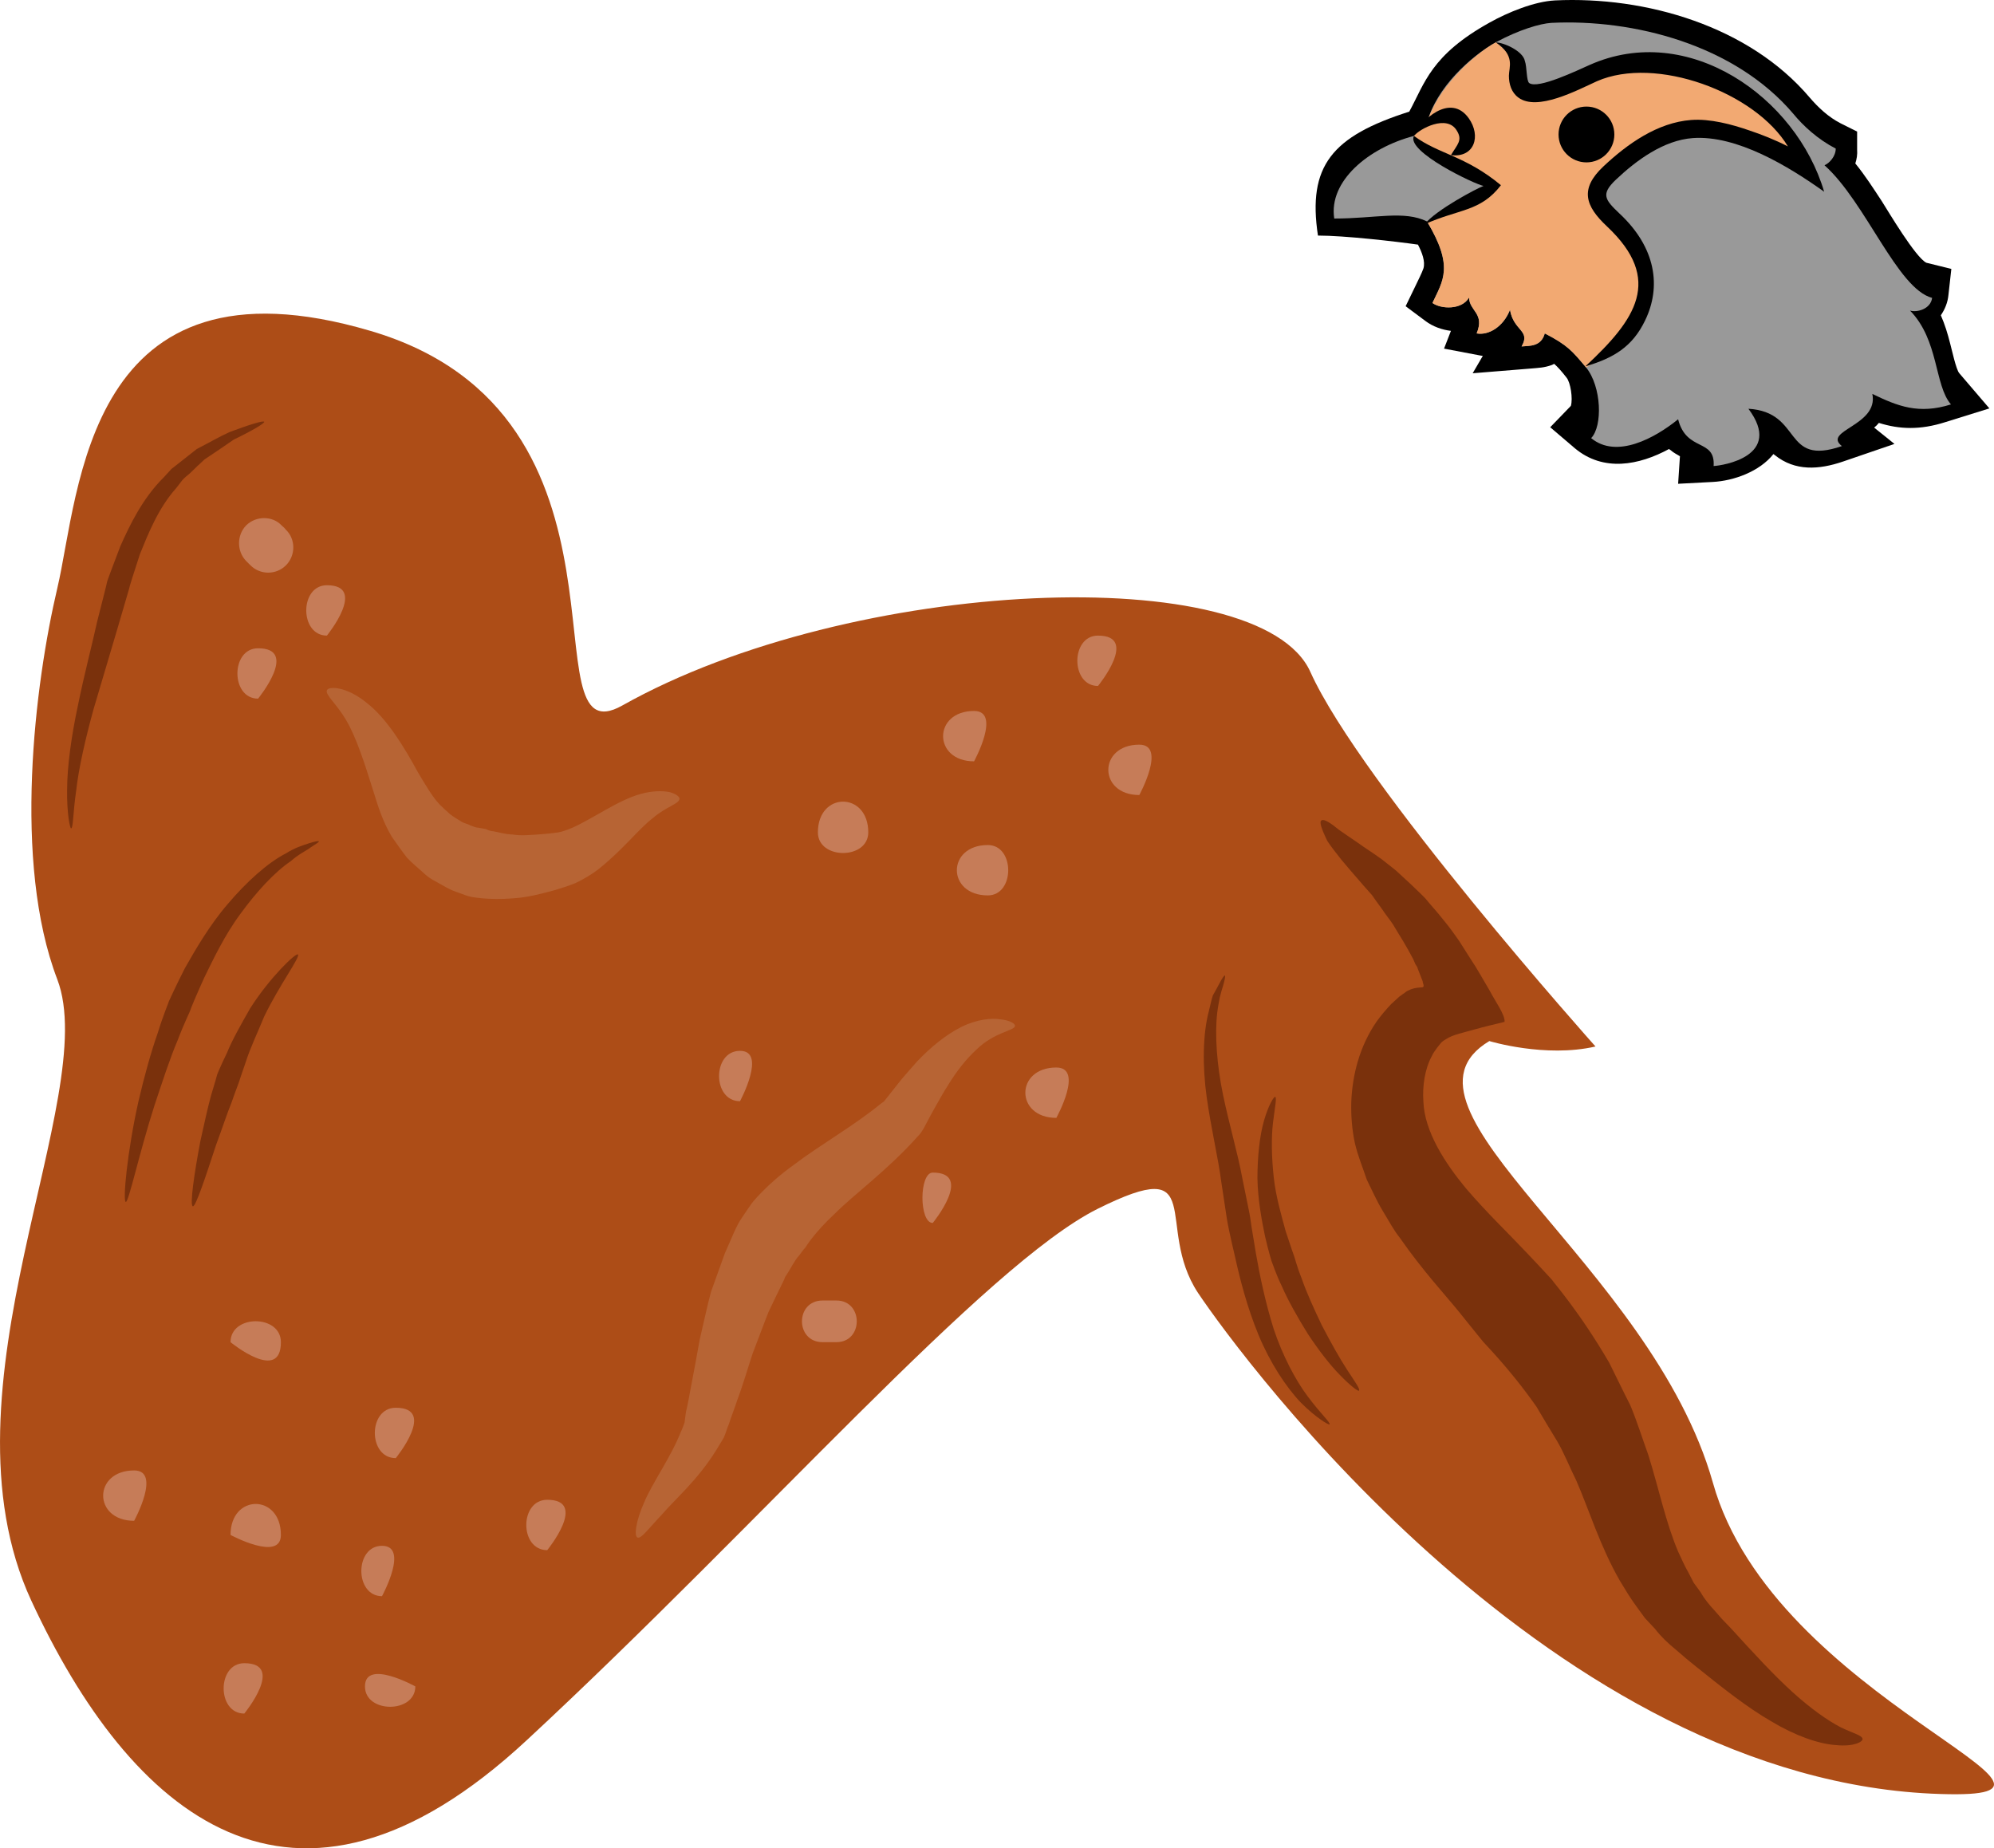 <?xml version="1.0" encoding="UTF-8" standalone="no"?>
<!-- Creator: CorelDRAW Home & Student X7 -->

<svg
   xmlns:dc="http://purl.org/dc/elements/1.1/"
   xmlns:cc="http://creativecommons.org/ns#"
   xmlns:rdf="http://www.w3.org/1999/02/22-rdf-syntax-ns#"
   xmlns:svg="http://www.w3.org/2000/svg"
   xmlns="http://www.w3.org/2000/svg"
   xmlns:sodipodi="http://sodipodi.sourceforge.net/DTD/sodipodi-0.dtd"
   xmlns:inkscape="http://www.inkscape.org/namespaces/inkscape"
   xml:space="preserve"
   width="55.029mm"
   height="51.009mm"
   version="1.1"
   style="clip-rule:evenodd;fill-rule:evenodd;image-rendering:optimizeQuality;shape-rendering:geometricPrecision;text-rendering:geometricPrecision"
   viewBox="0 0 5502.88 5100.94"
   id="svg82"
   sodipodi:docname="3163.svg"
   inkscape:version="0.92.4 (5da689c313, 2019-01-14)"><sodipodi:namedview
   pagecolor="#ffffff"
   bordercolor="#666666"
   borderopacity="1"
   objecttolerance="10"
   gridtolerance="10"
   guidetolerance="10"
   inkscape:pageopacity="0"
   inkscape:pageshadow="2"
   inkscape:window-width="640"
   inkscape:window-height="480"
   id="namedview84"
   showgrid="false"
   inkscape:zoom="0.2102413"
   inkscape:cx="102.12924"
   inkscape:cy="77.699841"
   inkscape:window-x="0"
   inkscape:window-y="0"
   inkscape:window-maximized="0"
   inkscape:current-layer="svg82" />
 <defs
   id="defs4">
  <style
   type="text/css"
   id="style2">
   <![CDATA[
    .fil0 {fill:black}
    .fil3 {fill:black}
    .fil1 {fill:#999999}
    .fil2 {fill:#F2A972}
    .fil5 {fill:#7A310C;fill-rule:nonzero}
    .fil4 {fill:#AD4D17;fill-rule:nonzero}
    .fil7 {fill:#B76434;fill-rule:nonzero}
    .fil6 {fill:#C67C58;fill-rule:nonzero}
   ]]>
  </style>
 </defs>
 <g
   id="Vrstva_x0020_1"
   transform="translate(-7797.831,-11804.868)">
  <g
   id="_475967840">
   <path
   class="fil0"
   d="m 12404,13044 c -83,45 -181,64 -260,-2 l -68,-58 57,-59 c 6,-20 -1,-65 -12,-78 -14,-18 -24,-29 -34,-38 -2,1 -4,2 -6,3 -22,8 -37,8 -59,10 l -160,13 28,-48 c -3,0 -5,-1 -7,-1 l -100,-19 19,-49 c -25,-3 -50,-12 -70,-27 l -55,-41 30,-62 c 6,-13 14,-28 19,-42 6,-19 -4,-45 -15,-66 -63,-9 -203,-25 -276,-25 -29,-192 38,-274 252,-342 43,-79 60,-156 222,-246 50,-28 123,-58 180,-61 251,-12 536,71 703,268 24,28 52,54 85,71 l 46,23 v 50 c 1,13 -1,26 -5,38 27,33 50,69 73,104 19,30 93,155 123,170 l 69,17 -8,72 c -2,21 -10,40 -21,56 11,25 19,51 26,79 4,14 16,71 25,81 l 83,97 -122,38 c -69,22 -126,20 -183,2 -4,5 -8,9 -13,13 l 56,45 -143,49 c -65,22 -131,27 -187,-18 -1,-1 -3,-2 -4,-3 -38,48 -109,74 -168,77 l -95,5 5,-76 c -8,-5 -17,-9 -26,-17 -2,-1 -3,-2 -4,-3 z"
   id="path7"
   inkscape:connector-curvature="0"
   style="fill:#000000" />
   <path
   class="fil1"
   d="m 11736,12416 c 75,125 44,163 15,225 23,17 81,20 101,-15 1,38 44,43 21,99 32,6 73,-17 92,-65 10,59 58,56 32,101 22,-2 54,1 64,-36 64,33 76,49 114,94 43,53 46,162 14,195 70,58 176,0 240,-52 23,91 103,52 98,129 24,-1 194,-27 96,-158 151,9 93,160 258,103 -55,-43 102,-56 84,-144 70,34 128,57 217,29 -46,-53 -33,-177 -113,-259 19,6 57,-4 61,-35 -96,-25 -183,-264 -297,-366 14,-6 31,-25 31,-46 -50,-26 -90,-63 -117,-96 -163,-192 -443,-262 -668,-251 -31,2 -89,19 -152,53 -71,40 -165,125 -191,223 -15,10 -28,28 -36,36 -126,33 -236,125 -220,228 115,0 192,-23 256,8 z"
   id="path9"
   inkscape:connector-curvature="0"
   style="fill:#999999" />
   <path
   class="fil2"
   d="m 11927,11921 c -72,40 -166,135 -191,223 -18,12 -27,24 -36,36 44,47 80,95 199,138 -59,32 -135,77 -163,98 75,125 44,163 15,225 23,17 81,20 101,-15 1,38 44,43 21,99 32,6 73,-17 92,-65 10,59 58,56 32,101 22,-2 54,1 64,-36 64,33 76,49 114,94 175,-100 221,-270 75,-407 -56,-52 -61,-82 -10,-130 76,-70 151,-115 227,-121 102,-7 264,69 320,110 -61,-209 -335,-317 -546,-281 -54,9 -253,142 -254,24 -1,-40 -8,-45 -60,-93 z"
   id="path11"
   inkscape:connector-curvature="0"
   style="fill:#f2a972" />
   <path
   class="fil0"
   d="m 12732,12209 c -90,-150 -365,-251 -527,-180 -55,25 -165,84 -217,45 -19,-14 -26,-37 -26,-60 0,-23 18,-56 -36,-92 22,0 75,24 80,51 6,16 4,55 12,61 24,18 135,-36 167,-50 272,-121 570,89 647,350 -98,-70 -241,-157 -363,-148 -80,6 -155,61 -212,115 -42,40 -30,55 10,93 101,94 116,202 71,295 -35,73 -87,104 -165,127 139,-129 216,-239 60,-386 -61,-57 -76,-104 -10,-166 66,-62 149,-121 242,-128 52,-4 112,12 161,29 33,11 71,26 106,44 z"
   id="path13"
   inkscape:connector-curvature="0"
   style="fill:#000000" />
   <path
   class="fil3"
   d="m 11700,12180 c 16,-20 91,-60 118,-15 17,27 2,38 -16,68 65,8 84,-53 49,-102 -51,-71 -133,6 -151,49 z"
   id="path15"
   inkscape:connector-curvature="0"
   style="fill:#000000" />
   <circle
   class="fil3"
   cx="12176"
   cy="12176"
   r="77"
   id="circle17"
   style="fill:#000000" />
   <path
   class="fil3"
   d="m 11940,12316 c -99,-82 -171,-85 -240,-136 -23,43 169,134 192,138 -19,7 -131,66 -163,106 95,-43 154,-34 211,-108 z"
   id="path19"
   inkscape:connector-curvature="0"
   style="fill:#000000" />
  </g>
  <g
   id="_509561192">
   <path
   class="fil4"
   d="m 9515,13752 c -272,153 92,-803 -695,-1034 -787,-232 -802,447 -864,710 -62,263 -124,756 0,1080 123,324 -343,1128 -72,1714 272,587 721,987 1368,385 648,-601 1267,-1312 1575,-1466 309,-154 155,47 277,232 124,185 985,1351 2050,1383 510,16 -460,-256 -629,-859 -170,-602 -926,-1034 -617,-1219 0,0 154,47 293,15 0,0 -648,-725 -787,-1034 -139,-309 -1266,-263 -1899,93 z"
   id="path22"
   inkscape:connector-curvature="0"
   style="fill:#ad4d17;fill-rule:nonzero" />
   <path
   class="fil5"
   d="m 12938,16604 c 1,8 -25,22 -73,17 -48,-3 -113,-26 -178,-65 -68,-39 -138,-95 -209,-152 l -27,-22 -29,-25 c -21,-17 -40,-35 -57,-57 l -28,-30 -24,-33 c -17,-23 -31,-47 -45,-70 -55,-96 -85,-196 -120,-276 -19,-38 -33,-75 -53,-109 -20,-33 -39,-64 -57,-95 -78,-111 -148,-178 -151,-184 -2,-2 -25,-31 -63,-78 -38,-47 -99,-112 -163,-204 -17,-21 -31,-48 -47,-74 -16,-26 -29,-56 -44,-86 -11,-33 -24,-63 -33,-101 -8,-37 -11,-75 -10,-114 3,-75 23,-154 70,-222 12,-17 26,-33 40,-48 l 23,-21 c 5,-3 9,-7 13,-9 4,-4 10,-7 10,-7 12,-6 21,-8 35,-9 15,1 6,-10 6,-17 -3,-7 -6,-16 -9,-23 l -5,-13 c 0,-2 -3,-7 -6,-11 l -6,-14 c -9,-17 -18,-33 -28,-50 -10,-16 -19,-31 -28,-46 -10,-15 -21,-28 -30,-42 -10,-14 -20,-27 -28,-39 -11,-13 -21,-23 -30,-34 -21,-24 -38,-44 -54,-63 -16,-20 -29,-37 -39,-52 -17,-35 -23,-54 -16,-57 6,-5 25,7 48,26 14,10 32,22 51,35 19,14 42,28 68,47 12,10 26,20 39,31 12,11 25,23 39,36 13,13 28,26 42,41 12,15 26,30 39,46 14,17 27,33 39,50 l 10,14 c 3,4 5,7 10,15 9,14 18,28 26,41 19,28 35,58 53,88 15,29 43,67 41,86 -24,6 -55,13 -83,21 -27,8 -60,14 -79,27 -7,4 -7,5 -9,6 -2,1 -4,4 -6,6 l -8,10 c -6,8 -12,16 -16,25 -19,35 -26,82 -23,125 3,83 60,170 117,239 60,70 121,128 165,175 44,46 70,75 73,78 3,6 76,88 158,229 18,36 37,76 58,117 18,43 33,91 50,138 29,93 48,186 82,266 9,19 18,40 28,57 l 15,29 19,26 c 10,18 24,35 38,50 l 21,24 25,26 c 62,68 118,129 170,176 52,47 98,79 133,97 35,17 59,22 60,32 z"
   id="path24"
   inkscape:connector-curvature="0"
   style="fill:#7a310c;fill-rule:nonzero" />
   <path
   class="fil6"
   d="m 8587,13267 c -3,-4 -7,-8 -12,-12 -25,-27 -71,-27 -98,0 -26,27 -26,71 0,98 5,5 8,8 12,12 27,27 71,27 98,0 27,-27 27,-72 0,-98 z"
   id="path26"
   inkscape:connector-curvature="0"
   style="fill:#c67c58;fill-rule:nonzero" />
   <path
   class="fil6"
   d="m 8700,13559 c 0,0 113,-139 0,-139 -76,0 -76,139 0,139 0,0 -76,0 0,0 z"
   id="path28"
   inkscape:connector-curvature="0"
   style="fill:#c67c58;fill-rule:nonzero" />
   <path
   class="fil6"
   d="m 8510,13733 c 0,0 114,-139 0,-139 -76,0 -76,139 0,139 0,0 -76,0 0,0 z"
   id="path30"
   inkscape:connector-curvature="0"
   style="fill:#c67c58;fill-rule:nonzero" />
   <path
   class="fil6"
   d="m 8434,16041 c 0,0 0,-114 0,0 0,0 139,75 139,0 0,-114 -139,-114 -139,0 0,0 0,-114 0,0 z"
   id="path32"
   inkscape:connector-curvature="0"
   style="fill:#c67c58;fill-rule:nonzero" />
   <path
   class="fil6"
   d="m 8852,16210 c 0,0 76,-139 0,-139 -76,0 -76,139 0,139 0,0 -76,0 0,0 z"
   id="path34"
   inkscape:connector-curvature="0"
   style="fill:#c67c58;fill-rule:nonzero" />
   <path
   class="fil6"
   d="m 8890,15829 c 0,0 114,-139 0,-139 -77,0 -77,139 0,139 0,0 -77,0 0,0 z"
   id="path36"
   inkscape:connector-curvature="0"
   style="fill:#c67c58;fill-rule:nonzero" />
   <path
   class="fil6"
   d="m 9308,16083 c 0,0 114,-139 0,-139 -77,0 -77,139 0,139 0,0 -77,0 0,0 z"
   id="path38"
   inkscape:connector-curvature="0"
   style="fill:#c67c58;fill-rule:nonzero" />
   <path
   class="fil6"
   d="m 8944,16459 c 0,0 0,75 0,0 0,0 -139,-77 -139,0 0,75 139,75 139,0 0,0 0,75 0,0 z"
   id="path40"
   inkscape:connector-curvature="0"
   style="fill:#c67c58;fill-rule:nonzero" />
   <path
   class="fil6"
   d="m 8472,16534 c 0,0 114,-139 0,-139 -76,0 -76,139 0,139 0,0 -76,0 0,0 z"
   id="path42"
   inkscape:connector-curvature="0"
   style="fill:#c67c58;fill-rule:nonzero" />
   <path
   class="fil6"
   d="m 8434,15509 c 0,0 0,-77 0,0 0,0 139,114 139,0 0,0 0,37 0,0 0,-77 -139,-77 -139,0 0,0 0,-77 0,0 z"
   id="path44"
   inkscape:connector-curvature="0"
   style="fill:#c67c58;fill-rule:nonzero" />
   <path
   class="fil6"
   d="m 8168,16002 c 0,0 76,-139 0,-139 -114,0 -114,139 0,139 0,0 -114,0 0,0 z"
   id="path46"
   inkscape:connector-curvature="0"
   style="fill:#c67c58;fill-rule:nonzero" />
   <path
   class="fil6"
   d="m 9840,14844 c 0,0 75,-139 0,-139 -77,0 -77,139 0,139 0,0 -77,0 0,0 z"
   id="path48"
   inkscape:connector-curvature="0"
   style="fill:#c67c58;fill-rule:nonzero" />
   <path
   class="fil6"
   d="m 10194,14102 c 0,0 0,76 0,0 0,0 -139,-113 -139,0 0,76 139,76 139,0 0,-113 -139,-113 -139,0 0,76 139,76 139,0 0,0 0,76 0,0 z"
   id="path50"
   inkscape:connector-curvature="0"
   style="fill:#c67c58;fill-rule:nonzero" />
   <path
   class="fil6"
   d="m 10524,14276 c 0,0 -114,0 0,0 0,0 75,-139 0,-139 -114,0 -114,139 0,139 75,0 75,-139 0,-139 -114,0 -114,139 0,139 0,0 -114,0 0,0 z"
   id="path52"
   inkscape:connector-curvature="0"
   style="fill:#c67c58;fill-rule:nonzero" />
   <path
   class="fil6"
   d="m 10486,13906 c 0,0 -114,0 0,0 0,0 76,-139 0,-139 -114,0 -114,139 0,139 0,0 -114,0 0,0 z"
   id="path54"
   inkscape:connector-curvature="0"
   style="fill:#c67c58;fill-rule:nonzero" />
   <path
   class="fil6"
   d="m 10828,13698 c 0,0 114,-139 0,-139 -76,0 -76,139 0,139 0,0 -76,0 0,0 z"
   id="path56"
   inkscape:connector-curvature="0"
   style="fill:#c67c58;fill-rule:nonzero" />
   <path
   class="fil6"
   d="m 10942,13999 c 0,0 76,-139 0,-139 -114,0 -114,139 0,139 0,0 -114,0 0,0 z"
   id="path58"
   inkscape:connector-curvature="0"
   style="fill:#c67c58;fill-rule:nonzero" />
   <path
   class="fil6"
   d="m 10713,14890 c 0,0 77,-139 0,-139 -114,0 -114,139 0,139 0,0 -114,0 0,0 z"
   id="path60"
   inkscape:connector-curvature="0"
   style="fill:#c67c58;fill-rule:nonzero" />
   <path
   class="fil6"
   d="m 10372,15180 c 0,0 114,-139 0,-139 -38,0 -38,139 0,139 0,0 -38,0 0,0 z"
   id="path62"
   inkscape:connector-curvature="0"
   style="fill:#c67c58;fill-rule:nonzero" />
   <path
   class="fil6"
   d="m 10106,15394 h -38 c -76,0 -76,115 0,115 h 38 c 75,0 75,-115 0,-115 0,0 75,0 0,0 z"
   id="path64"
   inkscape:connector-curvature="0"
   style="fill:#c67c58;fill-rule:nonzero" />
   <path
   class="fil7"
   d="m 10599,14636 c -1,14 -56,16 -107,66 -27,25 -53,57 -78,98 -13,20 -25,42 -38,65 -6,11 -13,23 -19,35 l -10,19 -9,14 -11,12 c -82,91 -171,155 -225,209 -56,52 -80,91 -81,93 -1,1 -8,9 -18,23 -12,12 -22,35 -39,60 l -2,6 c -13,26 -27,56 -43,89 -14,35 -28,74 -44,115 -14,42 -26,85 -43,130 -7,22 -16,44 -23,66 -5,11 -7,21 -14,37 -7,11 -13,22 -20,33 -52,84 -113,135 -149,177 -38,40 -59,70 -69,65 -9,-3 -6,-42 19,-98 24,-56 73,-123 101,-194 4,-8 7,-17 10,-25 1,-6 2,-19 4,-30 5,-21 9,-43 13,-65 9,-46 17,-91 25,-135 11,-46 20,-90 31,-131 15,-42 29,-81 41,-114 -1,3 -2,5 -2,6 18,-40 31,-75 46,-96 14,-21 23,-34 24,-35 1,-4 46,-59 119,-111 72,-55 168,-109 243,-171 3,-2 5,-3 6,-4 l 12,-15 26,-33 c 17,-22 36,-42 54,-63 38,-40 80,-74 122,-95 42,-21 83,-25 108,-21 27,3 40,12 40,18 z"
   id="path66"
   inkscape:connector-curvature="0"
   style="fill:#b76434;fill-rule:nonzero" />
   <path
   class="fil7"
   d="m 9673,14010 c -2,14 -37,21 -74,53 -39,30 -81,86 -150,141 -17,13 -38,26 -63,38 -20,8 -39,14 -59,20 -40,11 -77,20 -112,22 -69,6 -119,-4 -121,-5 -2,0 -16,-5 -38,-13 -12,-4 -25,-11 -39,-19 -15,-9 -32,-16 -47,-30 -15,-14 -33,-28 -49,-45 -14,-18 -28,-38 -42,-58 -25,-42 -38,-84 -50,-123 -25,-80 -48,-151 -75,-197 -27,-47 -59,-71 -54,-84 4,-12 54,-11 109,34 56,43 104,122 142,192 21,35 40,68 60,89 10,10 20,19 29,27 9,7 19,13 29,19 8,6 19,7 27,12 7,2 14,6 21,6 13,2 21,4 22,4 1,0 7,5 20,6 13,2 30,8 54,9 23,4 51,1 81,-1 15,-1 30,-3 45,-5 11,-2 25,-7 39,-13 58,-26 126,-76 188,-93 32,-9 61,-9 80,-5 18,5 28,13 27,19 z"
   id="path68"
   inkscape:connector-curvature="0"
   style="fill:#b76434;fill-rule:nonzero" />
   <path
   class="fil5"
   d="m 8145,15122 c -9,-1 4,-140 35,-278 16,-69 35,-137 53,-188 16,-52 31,-86 31,-88 1,-2 17,-38 44,-91 29,-51 68,-119 119,-178 50,-59 109,-113 160,-139 25,-16 49,-23 64,-28 16,-5 26,-7 27,-5 0,2 -8,7 -22,16 -13,10 -34,19 -55,38 -46,31 -96,86 -139,145 -44,59 -76,127 -101,178 -23,51 -38,87 -38,89 0,2 -16,33 -35,83 -21,49 -42,114 -64,180 -42,131 -71,267 -79,266 z"
   id="path70"
   inkscape:connector-curvature="0"
   style="fill:#7a310c;fill-rule:nonzero" />
   <path
   class="fil5"
   d="m 8330,15134 c -9,-2 4,-92 21,-181 10,-45 20,-91 29,-124 10,-33 17,-57 17,-58 0,-1 10,-25 27,-60 14,-35 39,-79 64,-123 54,-85 126,-154 132,-149 7,7 -51,84 -93,171 -18,44 -39,88 -50,123 -12,35 -20,58 -20,59 0,1 -9,23 -20,55 -13,32 -27,75 -43,118 -28,85 -56,171 -64,169 z"
   id="path72"
   inkscape:connector-curvature="0"
   style="fill:#7a310c;fill-rule:nonzero" />
   <path
   class="fil5"
   d="m 8527,12969 c 1,4 -32,24 -84,49 -25,17 -52,36 -81,55 -13,12 -27,25 -40,38 -7,6 -15,12 -21,19 l -17,22 c -50,56 -78,128 -100,182 -18,55 -30,93 -30,96 -1,4 -49,168 -98,332 -22,80 -41,162 -48,225 -9,62 -8,104 -14,104 -3,1 -12,-42 -11,-106 0,-65 12,-150 30,-234 17,-84 39,-167 53,-231 16,-63 27,-106 27,-108 0,-3 15,-42 37,-100 25,-56 61,-132 120,-190 l 21,-23 c 7,-6 16,-12 23,-18 16,-13 32,-25 47,-37 33,-17 64,-35 91,-47 56,-21 93,-32 95,-28 z"
   id="path74"
   inkscape:connector-curvature="0"
   style="fill:#7a310c;fill-rule:nonzero" />
   <path
   class="fil5"
   d="m 11467,15736 c -2,2 -36,-17 -79,-60 -42,-44 -86,-112 -117,-187 -31,-75 -51,-153 -64,-212 -14,-59 -22,-99 -22,-101 -1,-3 -7,-47 -17,-111 -8,-63 -28,-146 -40,-232 -12,-86 -11,-174 6,-238 4,-16 7,-31 11,-43 7,-12 12,-22 17,-31 8,-16 15,-25 16,-24 2,1 0,12 -5,29 -3,9 -6,20 -9,32 -2,11 -5,26 -7,42 -7,61 -1,144 16,226 17,82 41,163 53,229 13,64 22,107 22,110 0,2 6,42 16,100 10,58 26,135 49,208 24,72 60,141 94,186 35,47 64,73 60,77 z"
   id="path76"
   inkscape:connector-curvature="0"
   style="fill:#7a310c;fill-rule:nonzero" />
   <path
   class="fil5"
   d="m 11548,15643 c -2,2 -23,-13 -51,-42 -28,-28 -61,-71 -90,-115 -28,-45 -55,-93 -71,-130 -18,-37 -26,-64 -27,-65 -1,-1 -10,-31 -20,-74 -9,-43 -20,-102 -21,-160 0,-59 6,-117 18,-159 12,-42 27,-67 31,-66 5,2 -1,29 -6,71 -5,41 -4,96 2,151 6,55 22,108 33,149 13,40 22,65 23,68 1,1 7,27 21,62 13,38 34,84 56,130 24,46 49,91 70,123 21,32 37,54 32,57 z"
   id="path78"
   inkscape:connector-curvature="0"
   style="fill:#7a310c;fill-rule:nonzero" />
  </g>
 </g>
</svg>